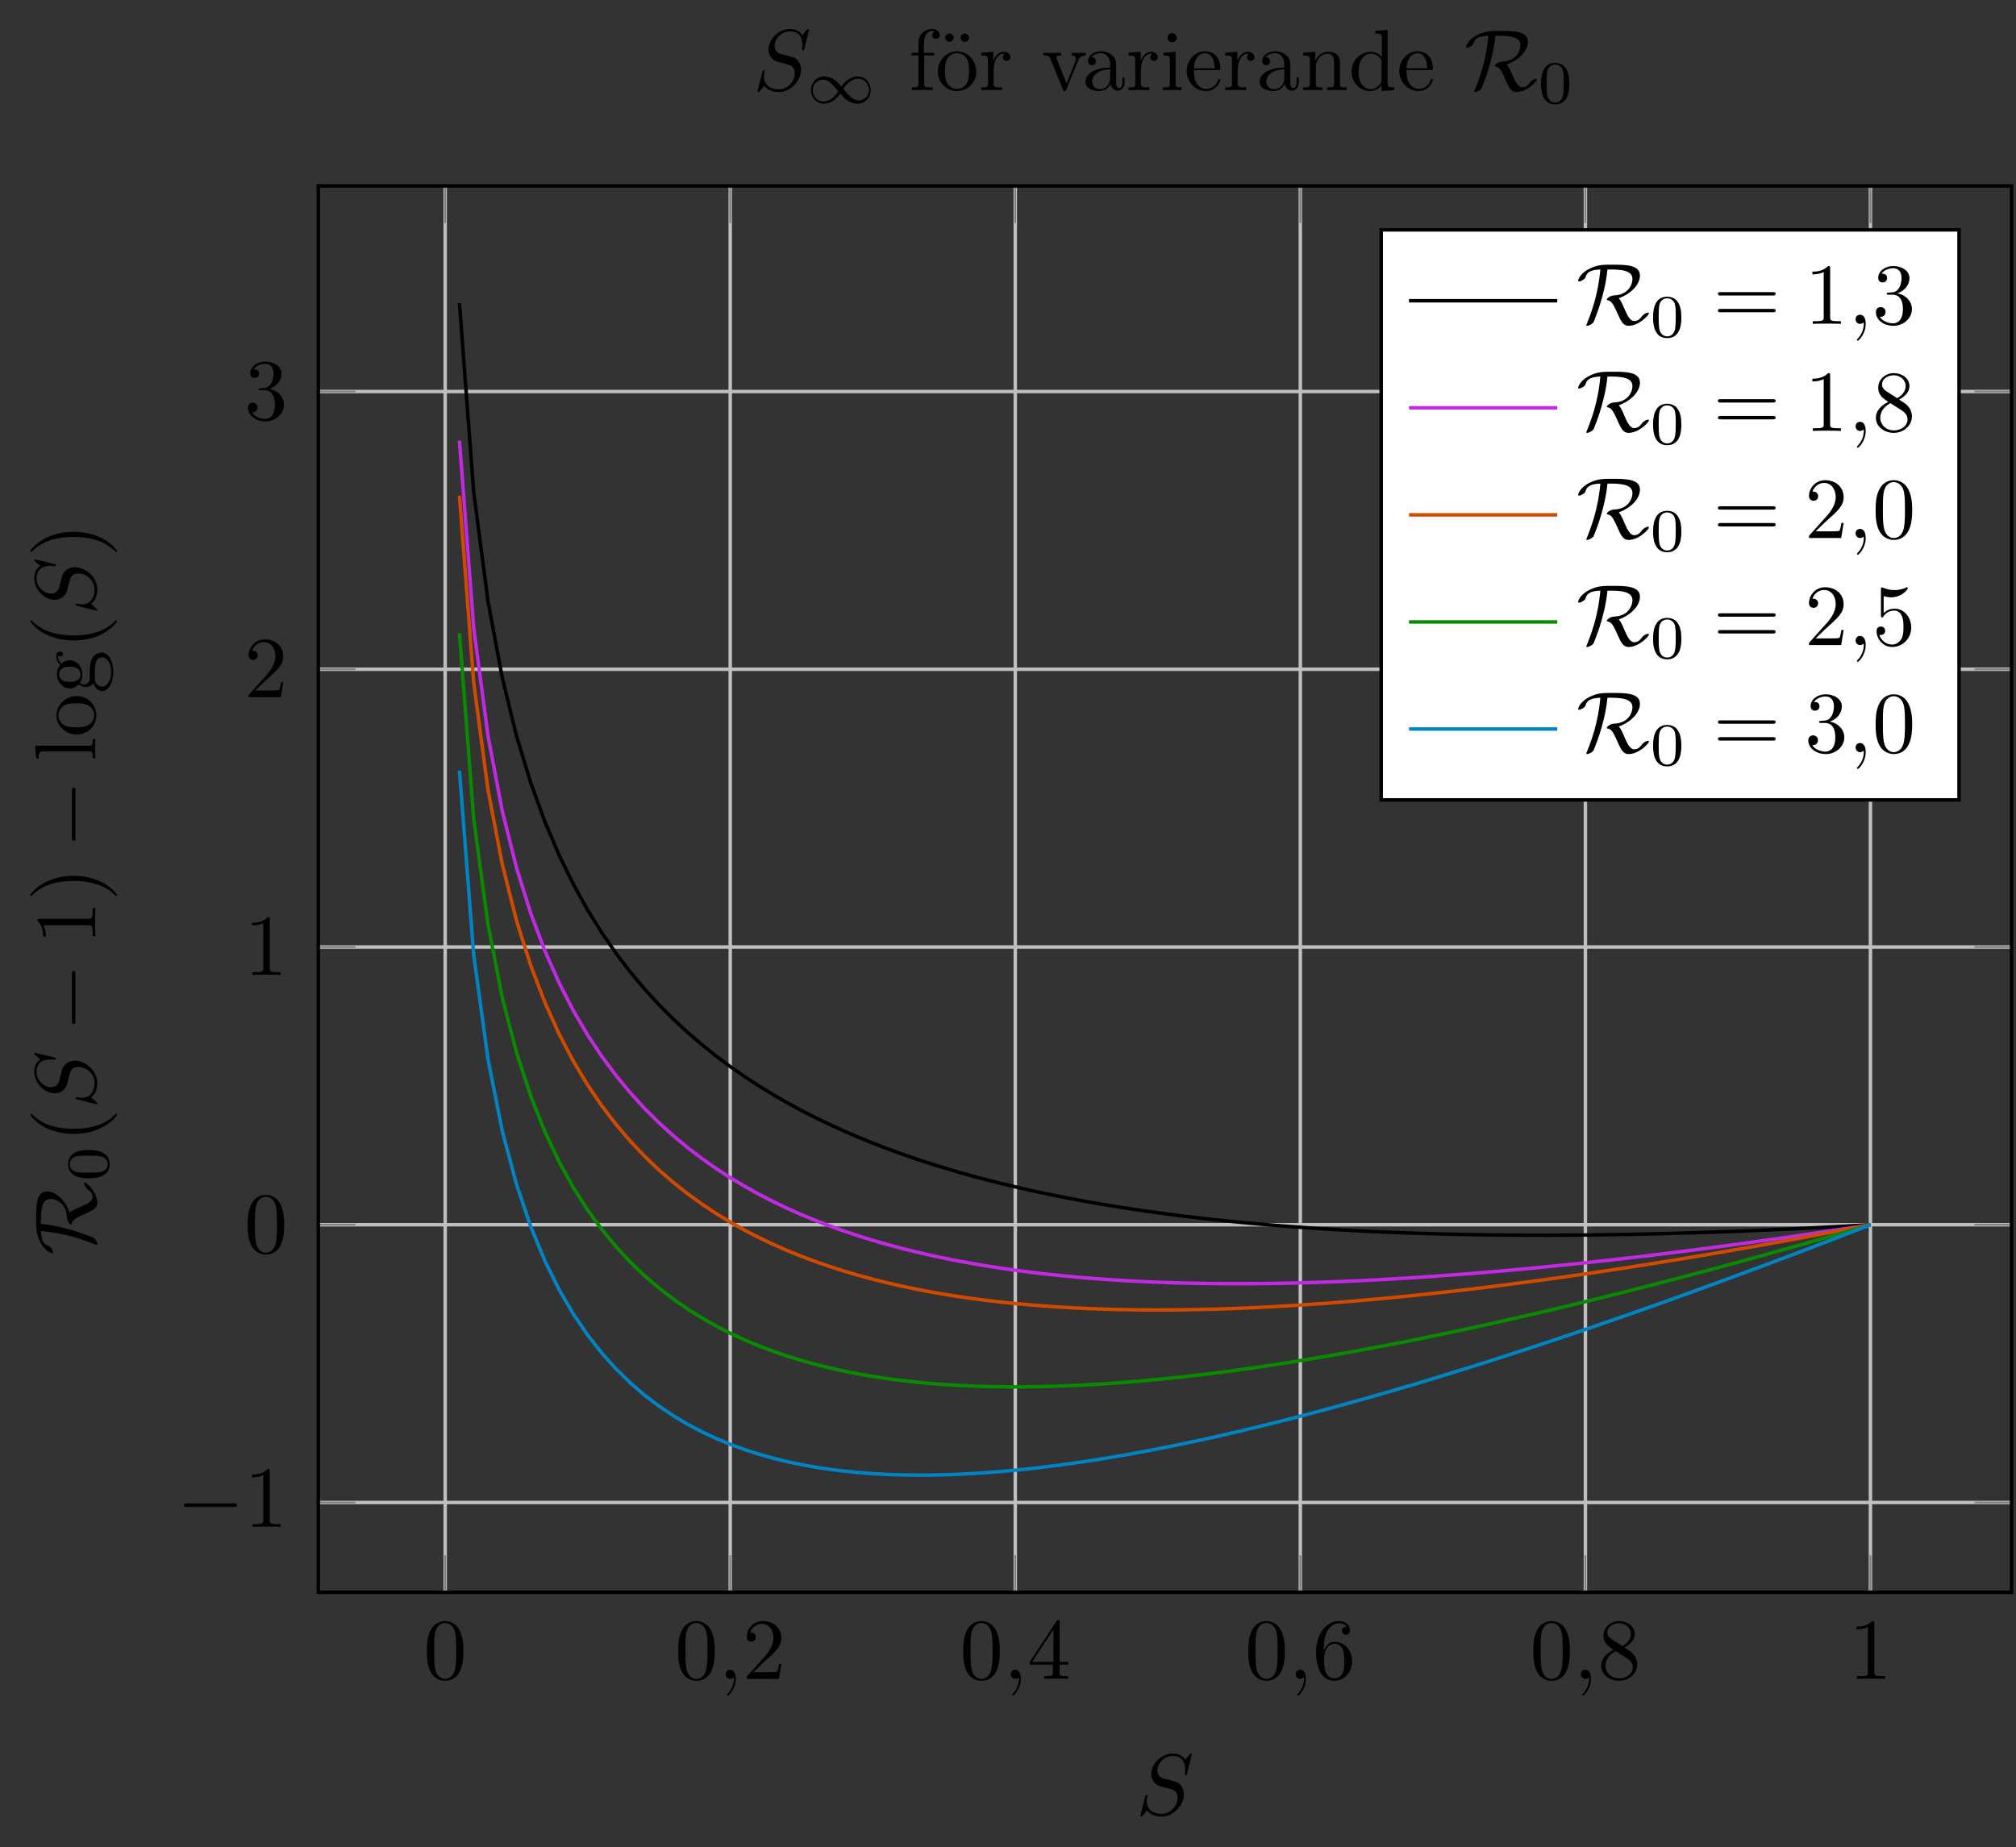 <?xml version="1.0" encoding="UTF-8"?>
<svg xmlns="http://www.w3.org/2000/svg" xmlns:xlink="http://www.w3.org/1999/xlink" width="230.843pt" height="211.58pt" viewBox="0 0 230.843 211.58" version="1.2">
<rect x="0" y="0" width="230.843" height="211.58" fill="#333333" stroke="none"/>
<defs>
<g>
<symbol overflow="visible" id="glyph0-0">
<path style="stroke:none;" d=""/>
</symbol>
<symbol overflow="visible" id="glyph0-1">
<path style="stroke:none;" d="M 4.578 -3.188 C 4.578 -3.969 4.516 -4.766 4.172 -5.5 C 3.719 -6.453 2.906 -6.625 2.484 -6.625 C 1.891 -6.625 1.156 -6.359 0.75 -5.438 C 0.438 -4.75 0.391 -3.969 0.391 -3.188 C 0.391 -2.438 0.422 -1.547 0.828 -0.781 C 1.266 0.016 1.984 0.219 2.469 0.219 C 3.016 0.219 3.766 0.016 4.203 -0.938 C 4.516 -1.625 4.578 -2.391 4.578 -3.188 Z M 2.469 0 C 2.094 0 1.5 -0.25 1.328 -1.203 C 1.219 -1.797 1.219 -2.719 1.219 -3.297 C 1.219 -3.938 1.219 -4.594 1.297 -5.125 C 1.484 -6.312 2.219 -6.406 2.469 -6.406 C 2.797 -6.406 3.453 -6.219 3.641 -5.234 C 3.75 -4.688 3.75 -3.922 3.75 -3.297 C 3.75 -2.547 3.75 -1.875 3.641 -1.25 C 3.484 -0.297 2.922 0 2.469 0 Z M 2.469 0 "/>
</symbol>
<symbol overflow="visible" id="glyph0-2">
<path style="stroke:none;" d="M 1.266 -0.766 L 2.312 -1.781 C 3.859 -3.156 4.469 -3.703 4.469 -4.688 C 4.469 -5.828 3.562 -6.625 2.359 -6.625 C 1.234 -6.625 0.5 -5.703 0.5 -4.812 C 0.5 -4.266 1 -4.266 1.031 -4.266 C 1.188 -4.266 1.547 -4.375 1.547 -4.797 C 1.547 -5.047 1.359 -5.312 1.016 -5.312 C 0.938 -5.312 0.922 -5.312 0.891 -5.297 C 1.109 -5.938 1.656 -6.312 2.219 -6.312 C 3.125 -6.312 3.562 -5.5 3.562 -4.688 C 3.562 -3.891 3.062 -3.109 2.516 -2.5 L 0.609 -0.375 C 0.5 -0.266 0.5 -0.234 0.5 0 L 4.188 0 L 4.469 -1.734 L 4.219 -1.734 C 4.156 -1.438 4.094 -1 4 -0.844 C 3.922 -0.766 3.266 -0.766 3.047 -0.766 Z M 1.266 -0.766 "/>
</symbol>
<symbol overflow="visible" id="glyph0-3">
<path style="stroke:none;" d="M 2.922 -1.641 L 2.922 -0.781 C 2.922 -0.422 2.906 -0.312 2.172 -0.312 L 1.953 -0.312 L 1.953 0 C 2.359 -0.031 2.875 -0.031 3.297 -0.031 C 3.719 -0.031 4.25 -0.031 4.656 0 L 4.656 -0.312 L 4.438 -0.312 C 3.703 -0.312 3.688 -0.422 3.688 -0.781 L 3.688 -1.641 L 4.688 -1.641 L 4.688 -1.953 L 3.688 -1.953 L 3.688 -6.469 C 3.688 -6.672 3.688 -6.734 3.531 -6.734 C 3.438 -6.734 3.406 -6.734 3.328 -6.609 L 0.281 -1.953 L 0.281 -1.641 Z M 2.984 -1.953 L 0.562 -1.953 L 2.984 -5.656 Z M 2.984 -1.953 "/>
</symbol>
<symbol overflow="visible" id="glyph0-4">
<path style="stroke:none;" d="M 1.312 -3.266 L 1.312 -3.5 C 1.312 -6.016 2.547 -6.375 3.047 -6.375 C 3.297 -6.375 3.703 -6.312 3.922 -5.969 C 3.781 -5.969 3.375 -5.969 3.375 -5.531 C 3.375 -5.219 3.625 -5.062 3.828 -5.062 C 4 -5.062 4.297 -5.156 4.297 -5.547 C 4.297 -6.141 3.859 -6.625 3.031 -6.625 C 1.766 -6.625 0.422 -5.344 0.422 -3.141 C 0.422 -0.484 1.562 0.219 2.5 0.219 C 3.594 0.219 4.547 -0.719 4.547 -2.031 C 4.547 -3.297 3.656 -4.25 2.547 -4.25 C 1.875 -4.25 1.516 -3.734 1.312 -3.266 Z M 2.5 -0.062 C 1.875 -0.062 1.562 -0.656 1.516 -0.812 C 1.328 -1.266 1.328 -2.062 1.328 -2.25 C 1.328 -3.016 1.656 -4.016 2.547 -4.016 C 2.703 -4.016 3.156 -4.016 3.469 -3.406 C 3.641 -3.031 3.641 -2.531 3.641 -2.031 C 3.641 -1.562 3.641 -1.062 3.484 -0.703 C 3.188 -0.109 2.719 -0.062 2.5 -0.062 Z M 2.5 -0.062 "/>
</symbol>
<symbol overflow="visible" id="glyph0-5">
<path style="stroke:none;" d="M 1.625 -4.547 C 1.156 -4.844 1.125 -5.172 1.125 -5.344 C 1.125 -5.953 1.766 -6.375 2.469 -6.375 C 3.203 -6.375 3.828 -5.859 3.828 -5.141 C 3.828 -4.578 3.453 -4.094 2.859 -3.75 Z M 3.078 -3.594 C 3.781 -3.969 4.266 -4.484 4.266 -5.141 C 4.266 -6.047 3.391 -6.625 2.484 -6.625 C 1.484 -6.625 0.688 -5.891 0.688 -4.953 C 0.688 -4.781 0.703 -4.328 1.125 -3.859 C 1.234 -3.75 1.594 -3.5 1.844 -3.328 C 1.266 -3.047 0.422 -2.484 0.422 -1.5 C 0.422 -0.453 1.438 0.219 2.469 0.219 C 3.594 0.219 4.547 -0.609 4.547 -1.672 C 4.547 -2.031 4.438 -2.469 4.047 -2.891 C 3.859 -3.094 3.703 -3.203 3.078 -3.594 Z M 2.078 -3.188 L 3.297 -2.406 C 3.578 -2.219 4.047 -1.922 4.047 -1.312 C 4.047 -0.578 3.297 -0.062 2.484 -0.062 C 1.625 -0.062 0.922 -0.672 0.922 -1.5 C 0.922 -2.078 1.234 -2.719 2.078 -3.188 Z M 2.078 -3.188 "/>
</symbol>
<symbol overflow="visible" id="glyph0-6">
<path style="stroke:none;" d="M 2.922 -6.359 C 2.922 -6.594 2.922 -6.625 2.688 -6.625 C 2.078 -5.984 1.203 -5.984 0.891 -5.984 L 0.891 -5.672 C 1.078 -5.672 1.672 -5.672 2.188 -5.938 L 2.188 -0.781 C 2.188 -0.422 2.156 -0.312 1.266 -0.312 L 0.938 -0.312 L 0.938 0 C 1.297 -0.031 2.156 -0.031 2.547 -0.031 C 2.953 -0.031 3.812 -0.031 4.156 0 L 4.156 -0.312 L 3.844 -0.312 C 2.953 -0.312 2.922 -0.422 2.922 -0.781 Z M 2.922 -6.359 "/>
</symbol>
<symbol overflow="visible" id="glyph0-7">
<path style="stroke:none;" d="M 2.875 -3.5 C 3.703 -3.766 4.266 -4.469 4.266 -5.25 C 4.266 -6.062 3.406 -6.625 2.438 -6.625 C 1.438 -6.625 0.688 -6.016 0.688 -5.266 C 0.688 -4.938 0.906 -4.75 1.188 -4.75 C 1.5 -4.75 1.703 -4.969 1.703 -5.25 C 1.703 -5.75 1.234 -5.75 1.078 -5.75 C 1.391 -6.234 2.047 -6.375 2.406 -6.375 C 2.812 -6.375 3.359 -6.156 3.359 -5.25 C 3.359 -5.141 3.344 -4.562 3.078 -4.125 C 2.781 -3.641 2.438 -3.625 2.203 -3.609 C 2.109 -3.594 1.875 -3.578 1.812 -3.578 C 1.734 -3.562 1.656 -3.562 1.656 -3.453 C 1.656 -3.344 1.734 -3.344 1.891 -3.344 L 2.328 -3.344 C 3.156 -3.344 3.516 -2.672 3.516 -1.703 C 3.516 -0.344 2.828 -0.062 2.391 -0.062 C 1.969 -0.062 1.219 -0.234 0.875 -0.812 C 1.219 -0.766 1.531 -0.984 1.531 -1.359 C 1.531 -1.719 1.266 -1.922 0.969 -1.922 C 0.734 -1.922 0.422 -1.781 0.422 -1.344 C 0.422 -0.438 1.344 0.219 2.422 0.219 C 3.641 0.219 4.547 -0.688 4.547 -1.703 C 4.547 -2.516 3.922 -3.297 2.875 -3.5 Z M 2.875 -3.5 "/>
</symbol>
<symbol overflow="visible" id="glyph0-8">
<path style="stroke:none;" d="M 6.828 -3.25 C 6.969 -3.25 7.172 -3.25 7.172 -3.453 C 7.172 -3.641 6.969 -3.641 6.844 -3.641 L 0.891 -3.641 C 0.75 -3.641 0.562 -3.641 0.562 -3.453 C 0.562 -3.25 0.75 -3.25 0.891 -3.25 Z M 6.844 -1.328 C 6.969 -1.328 7.172 -1.328 7.172 -1.516 C 7.172 -1.719 6.969 -1.719 6.828 -1.719 L 0.891 -1.719 C 0.75 -1.719 0.562 -1.719 0.562 -1.516 C 0.562 -1.328 0.75 -1.328 0.891 -1.328 Z M 6.844 -1.328 "/>
</symbol>
<symbol overflow="visible" id="glyph0-9">
<path style="stroke:none;" d="M 4.469 -2 C 4.469 -3.188 3.641 -4.172 2.578 -4.172 C 2.094 -4.172 1.672 -4.016 1.312 -3.672 L 1.312 -5.609 C 1.516 -5.547 1.844 -5.469 2.156 -5.469 C 3.375 -5.469 4.078 -6.375 4.078 -6.516 C 4.078 -6.562 4.047 -6.625 3.969 -6.625 C 3.969 -6.625 3.938 -6.625 3.891 -6.594 C 3.703 -6.5 3.203 -6.297 2.547 -6.297 C 2.141 -6.297 1.688 -6.375 1.219 -6.578 C 1.141 -6.609 1.125 -6.609 1.109 -6.609 C 1 -6.609 1 -6.531 1 -6.375 L 1 -3.422 C 1 -3.25 1 -3.172 1.141 -3.172 C 1.219 -3.172 1.234 -3.203 1.266 -3.266 C 1.375 -3.422 1.75 -3.953 2.547 -3.953 C 3.078 -3.953 3.312 -3.5 3.406 -3.312 C 3.562 -2.953 3.578 -2.562 3.578 -2.062 C 3.578 -1.719 3.578 -1.125 3.344 -0.703 C 3.094 -0.312 2.734 -0.062 2.281 -0.062 C 1.547 -0.062 0.984 -0.594 0.812 -1.172 C 0.844 -1.156 0.875 -1.156 0.984 -1.156 C 1.312 -1.156 1.484 -1.406 1.484 -1.641 C 1.484 -1.875 1.312 -2.125 0.984 -2.125 C 0.844 -2.125 0.5 -2.062 0.5 -1.594 C 0.5 -0.75 1.188 0.219 2.297 0.219 C 3.453 0.219 4.469 -0.734 4.469 -2 Z M 4.469 -2 "/>
</symbol>
<symbol overflow="visible" id="glyph1-0">
<path style="stroke:none;" d=""/>
</symbol>
<symbol overflow="visible" id="glyph1-1">
<path style="stroke:none;" d="M 2.016 -0.016 C 2.016 -0.672 1.766 -1.047 1.375 -1.047 C 1.047 -1.047 0.859 -0.812 0.859 -0.531 C 0.859 -0.266 1.047 0 1.375 0 C 1.5 0 1.625 -0.047 1.734 -0.125 C 1.766 -0.156 1.766 -0.156 1.781 -0.156 C 1.781 -0.156 1.797 -0.156 1.797 -0.016 C 1.797 0.719 1.453 1.328 1.125 1.656 C 1.016 1.766 1.016 1.781 1.016 1.812 C 1.016 1.875 1.062 1.922 1.109 1.922 C 1.219 1.922 2.016 1.156 2.016 -0.016 Z M 2.016 -0.016 "/>
</symbol>
<symbol overflow="visible" id="glyph1-2">
<path style="stroke:none;" d="M 6.406 -6.906 C 6.406 -6.938 6.391 -7 6.297 -7 C 6.25 -7 6.234 -7 6.125 -6.859 L 5.641 -6.297 C 5.391 -6.75 4.875 -7 4.219 -7 C 2.969 -7 1.766 -5.859 1.766 -4.656 C 1.766 -3.859 2.297 -3.406 2.797 -3.25 L 3.859 -2.969 C 4.234 -2.875 4.781 -2.734 4.781 -1.922 C 4.781 -1.031 3.969 -0.094 2.984 -0.094 C 2.359 -0.094 1.25 -0.312 1.25 -1.547 C 1.25 -1.781 1.297 -2.016 1.312 -2.078 C 1.328 -2.109 1.328 -2.125 1.328 -2.141 C 1.328 -2.25 1.266 -2.25 1.219 -2.25 C 1.156 -2.25 1.141 -2.25 1.109 -2.219 C 1.078 -2.172 0.516 0.094 0.516 0.125 C 0.516 0.172 0.562 0.219 0.625 0.219 C 0.672 0.219 0.688 0.203 0.812 0.062 L 1.297 -0.5 C 1.719 0.078 2.391 0.219 2.969 0.219 C 4.328 0.219 5.5 -1.109 5.5 -2.328 C 5.5 -3.016 5.156 -3.359 5.016 -3.5 C 4.781 -3.734 4.625 -3.766 3.75 -4 C 3.531 -4.047 3.172 -4.156 3.078 -4.172 C 2.812 -4.266 2.469 -4.547 2.469 -5.078 C 2.469 -5.891 3.266 -6.734 4.219 -6.734 C 5.031 -6.734 5.641 -6.297 5.641 -5.188 C 5.641 -4.875 5.609 -4.688 5.609 -4.625 C 5.609 -4.625 5.609 -4.531 5.719 -4.531 C 5.828 -4.531 5.828 -4.562 5.875 -4.734 Z M 6.406 -6.906 "/>
</symbol>
<symbol overflow="visible" id="glyph2-0">
<path style="stroke:none;" d=""/>
</symbol>
<symbol overflow="visible" id="glyph2-1">
<path style="stroke:none;" d="M 6.547 -2.281 C 6.719 -2.281 6.891 -2.281 6.891 -2.484 C 6.891 -2.688 6.719 -2.688 6.547 -2.688 L 1.172 -2.688 C 1 -2.688 0.828 -2.688 0.828 -2.484 C 0.828 -2.281 1 -2.281 1.172 -2.281 Z M 6.547 -2.281 "/>
</symbol>
<symbol overflow="visible" id="glyph2-2">
<path style="stroke:none;" d="M 4.031 -6.234 C 5.938 -6.234 6.422 -5.781 6.422 -5.125 C 6.422 -4.516 5.953 -3.312 4.312 -3.266 C 3.828 -3.234 3.484 -2.891 3.484 -2.781 C 3.484 -2.719 3.531 -2.719 3.531 -2.719 C 3.953 -2.656 4.156 -2.453 4.672 -1.281 C 5.125 -0.234 5.391 0.219 5.969 0.219 C 7.172 0.219 8.312 -1 8.312 -1.219 C 8.312 -1.297 8.234 -1.297 8.203 -1.297 C 8.094 -1.297 7.703 -1.156 7.5 -0.859 C 7.328 -0.641 7.109 -0.328 6.625 -0.328 C 6.125 -0.328 5.812 -1.031 5.469 -1.812 C 5.266 -2.312 5.094 -2.672 4.859 -2.938 C 6.297 -3.469 7.281 -4.516 7.281 -5.547 C 7.281 -6.781 5.609 -6.781 4.109 -6.781 C 3.109 -6.781 2.547 -6.781 1.719 -6.422 C 0.391 -5.844 0.203 -5.016 0.203 -4.938 C 0.203 -4.875 0.25 -4.859 0.312 -4.859 C 0.469 -4.859 0.703 -5 0.781 -5.047 C 0.984 -5.188 1.016 -5.25 1.078 -5.438 C 1.219 -5.828 1.484 -6.188 2.75 -6.234 C 2.688 -5.641 2.609 -4.703 2.266 -3.266 C 2 -2.141 1.625 -1.047 1.188 0.016 C 1.141 0.125 1.141 0.141 1.141 0.156 C 1.141 0.219 1.219 0.219 1.25 0.219 C 1.438 0.219 1.859 -0.016 1.969 -0.203 C 1.984 -0.266 3.25 -3.062 3.562 -6.234 Z M 4.031 -6.234 "/>
</symbol>
<symbol overflow="visible" id="glyph3-0">
<path style="stroke:none;" d=""/>
</symbol>
<symbol overflow="visible" id="glyph3-1">
<path style="stroke:none;" d="M -6.234 -4.031 C -6.234 -5.938 -5.781 -6.422 -5.125 -6.422 C -4.516 -6.422 -3.312 -5.953 -3.266 -4.312 C -3.234 -3.828 -2.891 -3.484 -2.781 -3.484 C -2.719 -3.484 -2.719 -3.531 -2.719 -3.531 C -2.656 -3.953 -2.453 -4.156 -1.281 -4.672 C -0.234 -5.125 0.219 -5.391 0.219 -5.969 C 0.219 -7.172 -1 -8.312 -1.219 -8.312 C -1.297 -8.312 -1.297 -8.234 -1.297 -8.203 C -1.297 -8.094 -1.156 -7.703 -0.859 -7.5 C -0.641 -7.328 -0.328 -7.109 -0.328 -6.625 C -0.328 -6.125 -1.031 -5.812 -1.812 -5.469 C -2.312 -5.266 -2.672 -5.094 -2.938 -4.859 C -3.469 -6.297 -4.516 -7.281 -5.547 -7.281 C -6.781 -7.281 -6.781 -5.609 -6.781 -4.109 C -6.781 -3.109 -6.781 -2.547 -6.422 -1.719 C -5.844 -0.391 -5.016 -0.203 -4.938 -0.203 C -4.875 -0.203 -4.859 -0.25 -4.859 -0.312 C -4.859 -0.469 -5 -0.703 -5.047 -0.781 C -5.188 -0.984 -5.25 -1.016 -5.438 -1.078 C -5.828 -1.219 -6.188 -1.484 -6.234 -2.75 C -5.641 -2.688 -4.703 -2.609 -3.266 -2.266 C -2.141 -2 -1.047 -1.625 0.016 -1.188 C 0.125 -1.141 0.141 -1.141 0.156 -1.141 C 0.219 -1.141 0.219 -1.219 0.219 -1.25 C 0.219 -1.438 -0.016 -1.859 -0.203 -1.969 C -0.266 -1.984 -3.062 -3.25 -6.234 -3.562 Z M -6.234 -4.031 "/>
</symbol>
<symbol overflow="visible" id="glyph3-2">
<path style="stroke:none;" d="M -2.281 -6.547 C -2.281 -6.719 -2.281 -6.891 -2.484 -6.891 C -2.688 -6.891 -2.688 -6.719 -2.688 -6.547 L -2.688 -1.172 C -2.688 -1 -2.688 -0.828 -2.484 -0.828 C -2.281 -0.828 -2.281 -1 -2.281 -1.172 Z M -2.281 -6.547 "/>
</symbol>
<symbol overflow="visible" id="glyph4-0">
<path style="stroke:none;" d=""/>
</symbol>
<symbol overflow="visible" id="glyph4-1">
<path style="stroke:none;" d="M -2.219 -3.594 C -2.984 -3.594 -3.531 -3.5 -4.016 -3.172 C -4.344 -2.969 -4.609 -2.531 -4.609 -1.969 C -4.609 -0.359 -2.719 -0.359 -2.219 -0.359 C -1.719 -0.359 0.141 -0.359 0.141 -1.969 C 0.141 -3.594 -1.719 -3.594 -2.219 -3.594 Z M -0.062 -1.969 C -0.062 -1.656 -0.25 -1.234 -0.812 -1.094 C -1.219 -1 -1.797 -1 -2.312 -1 C -2.812 -1 -3.344 -1 -3.734 -1.094 C -4.281 -1.25 -4.422 -1.688 -4.422 -1.969 C -4.422 -2.344 -4.188 -2.719 -3.797 -2.844 C -3.406 -2.953 -2.906 -2.953 -2.312 -2.953 C -1.797 -2.953 -1.281 -2.953 -0.844 -2.859 C -0.203 -2.719 -0.062 -2.25 -0.062 -1.969 Z M -0.062 -1.969 "/>
</symbol>
<symbol overflow="visible" id="glyph5-0">
<path style="stroke:none;" d=""/>
</symbol>
<symbol overflow="visible" id="glyph5-1">
<path style="stroke:none;" d="M 2.391 -3.297 C 2.359 -3.297 2.328 -3.297 2.172 -3.125 C 0.922 -1.875 -0.969 -1.562 -2.484 -1.562 C -4.219 -1.562 -5.938 -1.938 -7.188 -3.156 C -7.297 -3.297 -7.328 -3.297 -7.359 -3.297 C -7.422 -3.297 -7.453 -3.25 -7.453 -3.188 C -7.453 -3.094 -6.781 -2.203 -5.516 -1.609 C -4.422 -1.109 -3.312 -0.984 -2.484 -0.984 C -1.703 -0.984 -0.5 -1.094 0.609 -1.641 C 1.844 -2.234 2.484 -3.094 2.484 -3.188 C 2.484 -3.25 2.453 -3.297 2.391 -3.297 Z M 2.391 -3.297 "/>
</symbol>
<symbol overflow="visible" id="glyph5-2">
<path style="stroke:none;" d="M -6.359 -2.922 C -6.594 -2.922 -6.625 -2.922 -6.625 -2.688 C -5.984 -2.078 -5.984 -1.203 -5.984 -0.891 L -5.672 -0.891 C -5.672 -1.078 -5.672 -1.672 -5.938 -2.188 L -0.781 -2.188 C -0.422 -2.188 -0.312 -2.156 -0.312 -1.266 L -0.312 -0.938 L 0 -0.938 C -0.031 -1.297 -0.031 -2.156 -0.031 -2.547 C -0.031 -2.953 -0.031 -3.812 0 -4.156 L -0.312 -4.156 L -0.312 -3.844 C -0.312 -2.953 -0.422 -2.922 -0.781 -2.922 Z M -6.359 -2.922 "/>
</symbol>
<symbol overflow="visible" id="glyph5-3">
<path style="stroke:none;" d="M -2.484 -2.875 C -3.266 -2.875 -4.469 -2.766 -5.578 -2.219 C -6.812 -1.625 -7.453 -0.766 -7.453 -0.672 C -7.453 -0.609 -7.406 -0.562 -7.359 -0.562 C -7.328 -0.562 -7.297 -0.562 -7.125 -0.75 C -6.141 -1.734 -4.562 -2.297 -2.484 -2.297 C -0.781 -2.297 0.969 -1.922 2.219 -0.703 C 2.328 -0.562 2.359 -0.562 2.391 -0.562 C 2.438 -0.562 2.484 -0.609 2.484 -0.672 C 2.484 -0.766 1.812 -1.656 0.547 -2.25 C -0.547 -2.75 -1.656 -2.875 -2.484 -2.875 Z M -2.484 -2.875 "/>
</symbol>
<symbol overflow="visible" id="glyph5-4">
<path style="stroke:none;" d="M -6.891 -1.766 L -6.781 -0.328 L -6.484 -0.328 C -6.484 -1.031 -6.406 -1.109 -5.922 -1.109 L -0.75 -1.109 C -0.312 -1.109 -0.312 -1 -0.312 -0.328 L 0 -0.328 C -0.016 -0.656 -0.031 -1.188 -0.031 -1.438 C -0.031 -1.672 -0.016 -2.172 0 -2.531 L -0.312 -2.531 C -0.312 -1.875 -0.312 -1.766 -0.75 -1.766 Z M -6.891 -1.766 "/>
</symbol>
<symbol overflow="visible" id="glyph5-5">
<path style="stroke:none;" d="M -2.125 -4.688 C -3.406 -4.688 -4.453 -3.688 -4.453 -2.484 C -4.453 -1.25 -3.375 -0.281 -2.125 -0.281 C -0.844 -0.281 0.109 -1.312 0.109 -2.469 C 0.109 -3.672 -0.859 -4.688 -2.125 -4.688 Z M -0.141 -2.484 C -0.141 -2.062 -0.344 -1.625 -0.812 -1.344 C -1.25 -1.109 -1.844 -1.109 -2.203 -1.109 C -2.594 -1.109 -3.125 -1.109 -3.562 -1.344 C -4.031 -1.609 -4.234 -2.078 -4.234 -2.469 C -4.234 -2.906 -4.016 -3.344 -3.594 -3.594 C -3.156 -3.859 -2.578 -3.859 -2.203 -3.859 C -1.844 -3.859 -1.312 -3.859 -0.875 -3.641 C -0.422 -3.422 -0.141 -2.984 -0.141 -2.484 Z M -0.141 -2.484 "/>
</symbol>
<symbol overflow="visible" id="glyph5-6">
<path style="stroke:none;" d="M -1.703 -2.203 C -1.703 -1.344 -2.703 -1.344 -2.938 -1.344 C -3.203 -1.344 -3.516 -1.344 -3.766 -1.5 C -3.891 -1.578 -4.156 -1.812 -4.156 -2.203 C -4.156 -3.078 -3.172 -3.078 -2.938 -3.078 C -2.672 -3.078 -2.359 -3.062 -2.109 -2.906 C -1.984 -2.828 -1.703 -2.609 -1.703 -2.203 Z M -1.328 -1.047 C -1.359 -1.047 -1.594 -1.047 -1.781 -1.219 C -1.516 -1.609 -1.484 -2.016 -1.484 -2.203 C -1.484 -3.125 -2.172 -3.812 -2.938 -3.812 C -3.297 -3.812 -3.672 -3.656 -3.891 -3.406 C -4.234 -3.766 -4.281 -4.125 -4.281 -4.297 C -4.281 -4.328 -4.281 -4.375 -4.266 -4.406 C -4.234 -4.297 -4.125 -4.25 -4 -4.25 C -3.828 -4.25 -3.719 -4.375 -3.719 -4.531 C -3.719 -4.625 -3.781 -4.812 -4.016 -4.812 C -4.188 -4.812 -4.5 -4.703 -4.5 -4.312 C -4.5 -4.109 -4.438 -3.672 -4.031 -3.266 C -4.359 -2.844 -4.391 -2.422 -4.391 -2.203 C -4.391 -1.281 -3.703 -0.594 -2.938 -0.594 C -2.5 -0.594 -2.125 -0.812 -1.922 -1.062 C -1.766 -0.938 -1.438 -0.75 -1.094 -0.75 C -0.781 -0.75 -0.406 -0.891 -0.203 -1.188 C -0.047 -0.594 0.391 -0.281 0.781 -0.281 C 1.5 -0.281 2.047 -1.266 2.047 -2.469 C 2.047 -3.641 1.547 -4.688 0.766 -4.688 C 0.422 -4.688 -0.094 -4.547 -0.375 -4.031 C -0.641 -3.516 -0.641 -2.938 -0.641 -2.328 C -0.641 -2.078 -0.641 -1.656 -0.656 -1.578 C -0.703 -1.266 -1 -1.047 -1.328 -1.047 Z M 1.812 -2.484 C 1.812 -1.484 1.312 -0.797 0.781 -0.797 C 0.328 -0.797 -0.047 -1.172 -0.062 -1.609 L -0.062 -2.203 C -0.062 -3.047 -0.062 -4.156 0.781 -4.156 C 1.328 -4.156 1.812 -3.453 1.812 -2.484 Z M 1.812 -2.484 "/>
</symbol>
<symbol overflow="visible" id="glyph6-0">
<path style="stroke:none;" d=""/>
</symbol>
<symbol overflow="visible" id="glyph6-1">
<path style="stroke:none;" d="M -6.906 -6.406 C -6.938 -6.406 -7 -6.391 -7 -6.297 C -7 -6.25 -7 -6.234 -6.859 -6.125 L -6.297 -5.641 C -6.75 -5.391 -7 -4.875 -7 -4.219 C -7 -2.969 -5.859 -1.766 -4.656 -1.766 C -3.859 -1.766 -3.406 -2.297 -3.25 -2.797 L -2.969 -3.859 C -2.875 -4.234 -2.734 -4.781 -1.922 -4.781 C -1.031 -4.781 -0.094 -3.969 -0.094 -2.984 C -0.094 -2.359 -0.312 -1.25 -1.547 -1.25 C -1.781 -1.25 -2.016 -1.297 -2.078 -1.312 C -2.109 -1.328 -2.125 -1.328 -2.141 -1.328 C -2.25 -1.328 -2.25 -1.266 -2.25 -1.219 C -2.25 -1.156 -2.25 -1.141 -2.219 -1.109 C -2.172 -1.078 0.094 -0.516 0.125 -0.516 C 0.172 -0.516 0.219 -0.562 0.219 -0.625 C 0.219 -0.672 0.203 -0.688 0.062 -0.812 L -0.5 -1.297 C 0.078 -1.719 0.219 -2.391 0.219 -2.969 C 0.219 -4.328 -1.109 -5.5 -2.328 -5.5 C -3.016 -5.5 -3.359 -5.156 -3.5 -5.016 C -3.734 -4.781 -3.766 -4.625 -4 -3.75 C -4.047 -3.531 -4.156 -3.172 -4.172 -3.078 C -4.266 -2.812 -4.547 -2.469 -5.078 -2.469 C -5.891 -2.469 -6.734 -3.266 -6.734 -4.219 C -6.734 -5.031 -6.297 -5.641 -5.188 -5.641 C -4.875 -5.641 -4.688 -5.609 -4.625 -5.609 C -4.625 -5.609 -4.531 -5.609 -4.531 -5.719 C -4.531 -5.828 -4.562 -5.828 -4.734 -5.875 Z M -6.906 -6.406 "/>
</symbol>
<symbol overflow="visible" id="glyph7-0">
<path style="stroke:none;" d=""/>
</symbol>
<symbol overflow="visible" id="glyph7-1">
<path style="stroke:none;" d="M 4.016 -1.906 C 3.656 -2.344 3.547 -2.453 3.281 -2.641 C 2.844 -2.953 2.406 -3.062 2.016 -3.062 C 1.156 -3.062 0.531 -2.328 0.531 -1.5 C 0.531 -0.688 1.141 0.062 2 0.062 C 2.969 0.062 3.641 -0.719 3.891 -1.094 C 4.266 -0.656 4.375 -0.547 4.641 -0.359 C 5.062 -0.047 5.5 0.062 5.891 0.062 C 6.75 0.062 7.375 -0.672 7.375 -1.5 C 7.375 -2.312 6.781 -3.062 5.906 -3.062 C 4.938 -3.062 4.266 -2.281 4.016 -1.906 Z M 4.234 -1.641 C 4.516 -2.094 5.125 -2.797 5.969 -2.797 C 6.688 -2.797 7.188 -2.172 7.188 -1.5 C 7.188 -0.828 6.641 -0.312 6 -0.312 C 5.359 -0.312 4.906 -0.844 4.234 -1.641 Z M 3.672 -1.344 C 3.391 -0.891 2.781 -0.188 1.938 -0.188 C 1.219 -0.188 0.734 -0.828 0.734 -1.5 C 0.734 -2.156 1.266 -2.688 1.906 -2.688 C 2.562 -2.688 3 -2.156 3.672 -1.344 Z M 3.672 -1.344 "/>
</symbol>
<symbol overflow="visible" id="glyph8-0">
<path style="stroke:none;" d=""/>
</symbol>
<symbol overflow="visible" id="glyph8-1">
<path style="stroke:none;" d="M 3.547 -6.312 C 3.547 -6.672 3.188 -7 2.656 -7 C 1.953 -7 1.109 -6.484 1.109 -5.422 L 1.109 -4.281 L 0.328 -4.281 L 0.328 -3.969 L 1.109 -3.969 L 1.109 -0.75 C 1.109 -0.312 1 -0.312 0.344 -0.312 L 0.344 0 L 1.469 -0.031 C 1.875 -0.031 2.328 -0.031 2.734 0 L 2.734 -0.312 L 2.531 -0.312 C 1.781 -0.312 1.766 -0.422 1.766 -0.781 L 1.766 -3.969 L 2.906 -3.969 L 2.906 -4.281 L 1.734 -4.281 L 1.734 -5.438 C 1.734 -6.312 2.219 -6.781 2.656 -6.781 C 2.688 -6.781 2.828 -6.781 2.984 -6.719 C 2.859 -6.672 2.688 -6.547 2.688 -6.297 C 2.688 -6.078 2.844 -5.875 3.109 -5.875 C 3.406 -5.875 3.547 -6.078 3.547 -6.312 Z M 3.547 -6.312 "/>
</symbol>
<symbol overflow="visible" id="glyph8-2">
<path style="stroke:none;" d="M 4.688 -2.125 C 4.688 -3.406 3.688 -4.453 2.484 -4.453 C 1.25 -4.453 0.281 -3.375 0.281 -2.125 C 0.281 -0.844 1.312 0.109 2.469 0.109 C 3.672 0.109 4.688 -0.859 4.688 -2.125 Z M 3.859 -2.203 C 3.859 -1.844 3.859 -1.312 3.641 -0.875 C 3.422 -0.422 2.984 -0.141 2.484 -0.141 C 2.062 -0.141 1.625 -0.344 1.344 -0.812 C 1.109 -1.25 1.109 -1.844 1.109 -2.203 C 1.109 -2.594 1.109 -3.125 1.344 -3.562 C 1.609 -4.031 2.078 -4.234 2.469 -4.234 C 2.906 -4.234 3.344 -4.016 3.594 -3.594 C 3.859 -3.156 3.859 -2.578 3.859 -2.203 Z M 2.094 -6.016 C 2.094 -6.25 1.875 -6.484 1.609 -6.484 C 1.297 -6.484 1.125 -6.234 1.125 -6.016 C 1.125 -5.766 1.328 -5.531 1.594 -5.531 C 1.906 -5.531 2.094 -5.781 2.094 -6.016 Z M 3.859 -6.016 C 3.859 -6.25 3.641 -6.484 3.375 -6.484 C 3.078 -6.484 2.891 -6.234 2.891 -6.016 C 2.891 -5.766 3.094 -5.531 3.375 -5.531 C 3.672 -5.531 3.859 -5.781 3.859 -6.016 Z M 3.859 -6.016 "/>
</symbol>
<symbol overflow="visible" id="glyph8-3">
<path style="stroke:none;" d="M 3.625 -3.781 C 3.625 -4.109 3.312 -4.391 2.875 -4.391 C 2.156 -4.391 1.797 -3.734 1.656 -3.297 L 1.656 -4.391 L 0.281 -4.281 L 0.281 -3.969 C 0.969 -3.969 1.047 -3.906 1.047 -3.422 L 1.047 -0.75 C 1.047 -0.312 0.938 -0.312 0.281 -0.312 L 0.281 0 L 1.406 -0.031 C 1.812 -0.031 2.281 -0.031 2.672 0 L 2.672 -0.312 L 2.469 -0.312 C 1.734 -0.312 1.703 -0.422 1.703 -0.781 L 1.703 -2.312 C 1.703 -3.297 2.125 -4.172 2.875 -4.172 C 2.953 -4.172 2.969 -4.172 2.984 -4.156 C 2.969 -4.156 2.766 -4.031 2.766 -3.781 C 2.766 -3.5 2.969 -3.344 3.188 -3.344 C 3.375 -3.344 3.625 -3.469 3.625 -3.781 Z M 3.625 -3.781 "/>
</symbol>
<symbol overflow="visible" id="glyph8-4">
<path style="stroke:none;" d="M 5.047 -3.969 L 5.047 -4.281 C 4.812 -4.266 4.531 -4.25 4.297 -4.25 L 3.438 -4.281 L 3.438 -3.969 C 3.812 -3.969 3.922 -3.734 3.922 -3.547 C 3.922 -3.453 3.891 -3.422 3.859 -3.312 L 2.844 -0.781 L 1.734 -3.547 C 1.672 -3.672 1.672 -3.719 1.672 -3.719 C 1.672 -3.969 2.062 -3.969 2.234 -3.969 L 2.234 -4.281 L 1.156 -4.25 C 0.891 -4.25 0.484 -4.266 0.188 -4.281 L 0.188 -3.969 C 0.812 -3.969 0.859 -3.922 0.984 -3.609 L 2.422 -0.078 C 2.469 0.062 2.5 0.109 2.625 0.109 C 2.75 0.109 2.797 0.016 2.828 -0.078 L 4.141 -3.312 C 4.219 -3.531 4.391 -3.969 5.047 -3.969 Z M 5.047 -3.969 "/>
</symbol>
<symbol overflow="visible" id="glyph8-5">
<path style="stroke:none;" d="M 4.797 -0.891 L 4.797 -1.438 L 4.547 -1.438 L 4.547 -0.891 C 4.547 -0.312 4.297 -0.25 4.188 -0.25 C 3.859 -0.25 3.828 -0.703 3.828 -0.75 L 3.828 -2.734 C 3.828 -3.156 3.828 -3.531 3.469 -3.906 C 3.078 -4.297 2.578 -4.453 2.109 -4.453 C 1.297 -4.453 0.609 -3.984 0.609 -3.328 C 0.609 -3.031 0.812 -2.859 1.062 -2.859 C 1.344 -2.859 1.516 -3.062 1.516 -3.312 C 1.516 -3.438 1.469 -3.766 1.016 -3.781 C 1.281 -4.125 1.766 -4.234 2.094 -4.234 C 2.578 -4.234 3.141 -3.844 3.141 -2.969 L 3.141 -2.594 C 2.641 -2.562 1.938 -2.531 1.312 -2.234 C 0.562 -1.891 0.312 -1.375 0.312 -0.938 C 0.312 -0.141 1.281 0.109 1.906 0.109 C 2.562 0.109 3.016 -0.281 3.203 -0.75 C 3.25 -0.359 3.516 0.062 3.984 0.062 C 4.188 0.062 4.797 -0.078 4.797 -0.891 Z M 3.141 -1.391 C 3.141 -0.453 2.422 -0.109 1.984 -0.109 C 1.484 -0.109 1.078 -0.453 1.078 -0.953 C 1.078 -1.5 1.5 -2.328 3.141 -2.391 Z M 3.141 -1.391 "/>
</symbol>
<symbol overflow="visible" id="glyph8-6">
<path style="stroke:none;" d="M 2.453 0 L 2.453 -0.312 C 1.797 -0.312 1.766 -0.359 1.766 -0.75 L 1.766 -4.391 L 0.375 -4.281 L 0.375 -3.969 C 1.016 -3.969 1.109 -3.922 1.109 -3.422 L 1.109 -0.75 C 1.109 -0.312 1 -0.312 0.328 -0.312 L 0.328 0 L 1.422 -0.031 C 1.766 -0.031 2.109 -0.016 2.453 0 Z M 1.906 -6 C 1.906 -6.266 1.672 -6.531 1.375 -6.531 C 1.047 -6.531 0.844 -6.25 0.844 -6 C 0.844 -5.734 1.078 -5.469 1.375 -5.469 C 1.703 -5.469 1.906 -5.75 1.906 -6 Z M 1.906 -6 "/>
</symbol>
<symbol overflow="visible" id="glyph8-7">
<path style="stroke:none;" d="M 4.125 -1.188 C 4.125 -1.281 4.047 -1.297 4 -1.297 C 3.906 -1.297 3.891 -1.25 3.859 -1.156 C 3.516 -0.141 2.625 -0.141 2.531 -0.141 C 2.031 -0.141 1.625 -0.438 1.406 -0.812 C 1.109 -1.281 1.109 -1.938 1.109 -2.297 L 3.875 -2.297 C 4.094 -2.297 4.125 -2.297 4.125 -2.5 C 4.125 -3.484 3.594 -4.453 2.344 -4.453 C 1.188 -4.453 0.281 -3.422 0.281 -2.188 C 0.281 -0.859 1.328 0.109 2.469 0.109 C 3.672 0.109 4.125 -1 4.125 -1.188 Z M 3.469 -2.5 L 1.109 -2.5 C 1.172 -3.984 2 -4.234 2.344 -4.234 C 3.375 -4.234 3.469 -2.891 3.469 -2.5 Z M 3.469 -2.5 "/>
</symbol>
<symbol overflow="visible" id="glyph8-8">
<path style="stroke:none;" d="M 5.312 0 L 5.312 -0.312 C 4.797 -0.312 4.547 -0.312 4.547 -0.609 L 4.547 -2.5 C 4.547 -3.359 4.547 -3.672 4.234 -4.031 C 4.094 -4.188 3.766 -4.391 3.188 -4.391 C 2.469 -4.391 2 -3.969 1.719 -3.344 L 1.719 -4.391 L 0.312 -4.281 L 0.312 -3.969 C 1.016 -3.969 1.094 -3.906 1.094 -3.422 L 1.094 -0.75 C 1.094 -0.312 0.984 -0.312 0.312 -0.312 L 0.312 0 L 1.438 -0.031 L 2.547 0 L 2.547 -0.312 C 1.891 -0.312 1.781 -0.312 1.781 -0.75 L 1.781 -2.578 C 1.781 -3.625 2.484 -4.172 3.125 -4.172 C 3.75 -4.172 3.859 -3.641 3.859 -3.078 L 3.859 -0.75 C 3.859 -0.312 3.75 -0.312 3.078 -0.312 L 3.078 0 L 4.203 -0.031 Z M 5.312 0 "/>
</symbol>
<symbol overflow="visible" id="glyph8-9">
<path style="stroke:none;" d="M 5.234 0 L 5.234 -0.312 C 4.547 -0.312 4.469 -0.375 4.469 -0.859 L 4.469 -6.891 L 3.031 -6.781 L 3.031 -6.484 C 3.734 -6.484 3.812 -6.406 3.812 -5.922 L 3.812 -3.781 C 3.516 -4.141 3.094 -4.391 2.547 -4.391 C 1.375 -4.391 0.344 -3.422 0.344 -2.141 C 0.344 -0.875 1.312 0.109 2.438 0.109 C 3.078 0.109 3.531 -0.234 3.781 -0.547 L 3.781 0.109 Z M 3.781 -1.172 C 3.781 -1 3.781 -0.969 3.672 -0.812 C 3.375 -0.328 2.922 -0.109 2.5 -0.109 C 2.047 -0.109 1.688 -0.375 1.453 -0.75 C 1.188 -1.156 1.156 -1.719 1.156 -2.125 C 1.156 -2.5 1.188 -3.094 1.469 -3.531 C 1.672 -3.844 2.062 -4.172 2.594 -4.172 C 2.938 -4.172 3.359 -4.031 3.672 -3.578 C 3.781 -3.406 3.781 -3.391 3.781 -3.203 Z M 3.781 -1.172 "/>
</symbol>
<symbol overflow="visible" id="glyph9-0">
<path style="stroke:none;" d=""/>
</symbol>
<symbol overflow="visible" id="glyph9-1">
<path style="stroke:none;" d="M 3.594 -2.219 C 3.594 -2.984 3.5 -3.531 3.172 -4.016 C 2.969 -4.344 2.531 -4.609 1.969 -4.609 C 0.359 -4.609 0.359 -2.719 0.359 -2.219 C 0.359 -1.719 0.359 0.141 1.969 0.141 C 3.594 0.141 3.594 -1.719 3.594 -2.219 Z M 1.969 -0.062 C 1.656 -0.062 1.234 -0.25 1.094 -0.812 C 1 -1.219 1 -1.797 1 -2.312 C 1 -2.812 1 -3.344 1.094 -3.734 C 1.25 -4.281 1.688 -4.422 1.969 -4.422 C 2.344 -4.422 2.719 -4.188 2.844 -3.797 C 2.953 -3.406 2.953 -2.906 2.953 -2.312 C 2.953 -1.797 2.953 -1.281 2.859 -0.844 C 2.719 -0.203 2.25 -0.062 1.969 -0.062 Z M 1.969 -0.062 "/>
</symbol>
</g>
<clipPath id="clip1">
  <path d="M 36 44 L 230.535 44 L 230.535 173 L 36 173 Z M 36 44 "/>
</clipPath>
<clipPath id="clip2">
  <path d="M 36 44 L 230.535 44 L 230.535 173 L 36 173 Z M 36 44 "/>
</clipPath>
<clipPath id="clip3">
  <path d="M 36 21 L 230.535 21 L 230.535 183 L 36 183 Z M 36 21 "/>
</clipPath>
</defs>
<g id="surface1">
<path style="fill:none;stroke-width:0.399;stroke-linecap:butt;stroke-linejoin:miter;stroke:rgb(75%,75%,75%);stroke-opacity:1;stroke-miterlimit:10;" d="M -1.636 -13.449 L -1.636 147.949 M 31.07 -13.449 L 31.07 147.949 M 63.775 -13.449 L 63.775 147.949 M 96.48 -13.449 L 96.48 147.949 M 129.186 -13.449 L 129.186 147.949 M 161.891 -13.449 L 161.891 147.949 " transform="matrix(0.998,0,0,-0.998,52.609,168.949)"/>
<g clip-path="url(#clip1)" clip-rule="nonzero">
<path style="fill:none;stroke-width:0.399;stroke-linecap:butt;stroke-linejoin:miter;stroke:rgb(75%,75%,75%);stroke-opacity:1;stroke-miterlimit:10;" d="M -16.192 -3.144 L 178.083 -3.144 M -16.192 28.732 L 178.083 28.732 M -16.192 60.608 L 178.083 60.608 M -16.192 92.483 L 178.083 92.483 M -16.192 124.355 L 178.083 124.355 " transform="matrix(0.998,0,0,-0.998,52.609,168.949)"/>
</g>
<path style="fill:none;stroke-width:0.199;stroke-linecap:butt;stroke-linejoin:miter;stroke:rgb(50%,50%,50%);stroke-opacity:1;stroke-miterlimit:10;" d="M -1.636 -13.449 L -1.636 -9.199 M 31.07 -13.449 L 31.07 -9.199 M 63.775 -13.449 L 63.775 -9.199 M 96.48 -13.449 L 96.48 -9.199 M 129.186 -13.449 L 129.186 -9.199 M 161.891 -13.449 L 161.891 -9.199 M -1.636 147.949 L -1.636 143.698 M 31.07 147.949 L 31.07 143.698 M 63.775 147.949 L 63.775 143.698 M 96.48 147.949 L 96.48 143.698 M 129.186 147.949 L 129.186 143.698 M 161.891 147.949 L 161.891 143.698 " transform="matrix(0.998,0,0,-0.998,52.609,168.949)"/>
<g clip-path="url(#clip2)" clip-rule="nonzero">
<path style="fill:none;stroke-width:0.199;stroke-linecap:butt;stroke-linejoin:miter;stroke:rgb(50%,50%,50%);stroke-opacity:1;stroke-miterlimit:10;" d="M -16.192 -3.144 L -11.938 -3.144 M -16.192 28.732 L -11.938 28.732 M -16.192 60.608 L -11.938 60.608 M -16.192 92.483 L -11.938 92.483 M -16.192 124.355 L -11.938 124.355 M 178.083 -3.144 L 173.829 -3.144 M 178.083 28.732 L 173.829 28.732 M 178.083 60.608 L 173.829 60.608 M 178.083 92.483 L 173.829 92.483 M 178.083 124.355 L 173.829 124.355 " transform="matrix(0.998,0,0,-0.998,52.609,168.949)"/>
</g>
<g clip-path="url(#clip3)" clip-rule="nonzero">
<path style="fill:none;stroke-width:0.399;stroke-linecap:butt;stroke-linejoin:miter;stroke:rgb(0%,0%,0%);stroke-opacity:1;stroke-miterlimit:10;" d="M -16.192 -13.449 L -16.192 147.949 L 178.083 147.949 L 178.083 -13.449 Z M -16.192 -13.449 " transform="matrix(0.998,0,0,-0.998,52.609,168.949)"/>
</g>
<g style="fill:rgb(0%,0%,0%);fill-opacity:1;">
  <use xlink:href="#glyph0-1" x="48.491" y="192.292"/>
</g>
<g style="fill:rgb(0%,0%,0%);fill-opacity:1;">
  <use xlink:href="#glyph0-1" x="77.265" y="192.292"/>
</g>
<g style="fill:rgb(0%,0%,0%);fill-opacity:1;">
  <use xlink:href="#glyph1-1" x="82.236" y="192.292"/>
</g>
<g style="fill:rgb(0%,0%,0%);fill-opacity:1;">
  <use xlink:href="#glyph0-2" x="84.999" y="192.292"/>
</g>
<g style="fill:rgb(0%,0%,0%);fill-opacity:1;">
  <use xlink:href="#glyph0-1" x="109.905" y="192.292"/>
</g>
<g style="fill:rgb(0%,0%,0%);fill-opacity:1;">
  <use xlink:href="#glyph1-1" x="114.878" y="192.292"/>
</g>
<g style="fill:rgb(0%,0%,0%);fill-opacity:1;">
  <use xlink:href="#glyph0-3" x="117.639" y="192.292"/>
</g>
<g style="fill:rgb(0%,0%,0%);fill-opacity:1;">
  <use xlink:href="#glyph0-1" x="142.546" y="192.292"/>
</g>
<g style="fill:rgb(0%,0%,0%);fill-opacity:1;">
  <use xlink:href="#glyph1-1" x="147.518" y="192.292"/>
</g>
<g style="fill:rgb(0%,0%,0%);fill-opacity:1;">
  <use xlink:href="#glyph0-4" x="150.279" y="192.292"/>
</g>
<g style="fill:rgb(0%,0%,0%);fill-opacity:1;">
  <use xlink:href="#glyph0-1" x="175.186" y="192.292"/>
</g>
<g style="fill:rgb(0%,0%,0%);fill-opacity:1;">
  <use xlink:href="#glyph1-1" x="180.158" y="192.292"/>
</g>
<g style="fill:rgb(0%,0%,0%);fill-opacity:1;">
  <use xlink:href="#glyph0-5" x="182.92" y="192.292"/>
</g>
<g style="fill:rgb(0%,0%,0%);fill-opacity:1;">
  <use xlink:href="#glyph0-6" x="211.693" y="192.292"/>
</g>
<g style="fill:rgb(0%,0%,0%);fill-opacity:1;">
  <use xlink:href="#glyph2-1" x="20.233" y="174.876"/>
</g>
<g style="fill:rgb(0%,0%,0%);fill-opacity:1;">
  <use xlink:href="#glyph0-6" x="27.967" y="174.876"/>
</g>
<g style="fill:rgb(0%,0%,0%);fill-opacity:1;">
  <use xlink:href="#glyph0-1" x="27.967" y="143.478"/>
</g>
<g style="fill:rgb(0%,0%,0%);fill-opacity:1;">
  <use xlink:href="#glyph0-6" x="27.967" y="111.666"/>
</g>
<g style="fill:rgb(0%,0%,0%);fill-opacity:1;">
  <use xlink:href="#glyph0-2" x="27.967" y="79.854"/>
</g>
<g style="fill:rgb(0%,0%,0%);fill-opacity:1;">
  <use xlink:href="#glyph0-7" x="27.967" y="48.043"/>
</g>
<path style="fill:none;stroke-width:0.399;stroke-linecap:butt;stroke-linejoin:miter;stroke:rgb(0%,0%,0%);stroke-opacity:1;stroke-miterlimit:10;" d="M 0 134.5 L 1.636 112.821 L 3.272 100.311 L 4.904 91.556 L 6.54 84.855 L 8.177 79.458 L 9.813 74.96 L 11.449 71.117 L 13.081 67.778 L 14.717 64.835 L 16.353 62.209 L 17.989 59.848 L 19.625 57.711 L 21.257 55.766 L 22.893 53.981 L 24.529 52.337 L 26.165 50.819 L 27.801 49.414 L 29.433 48.103 L 31.07 46.881 L 32.706 45.742 L 34.342 44.674 L 35.978 43.672 L 37.61 42.729 L 39.246 41.84 L 40.882 41.006 L 42.518 40.216 L 44.154 39.472 L 45.786 38.768 L 47.422 38.102 L 49.058 37.472 L 50.694 36.873 L 52.33 36.306 L 53.963 35.769 L 55.599 35.261 L 57.235 34.775 L 58.871 34.317 L 60.507 33.883 L 62.143 33.468 L 63.775 33.077 L 65.411 32.701 L 67.047 32.349 L 68.683 32.012 L 70.319 31.695 L 71.951 31.394 L 73.587 31.108 L 75.223 30.834 L 76.859 30.58 L 78.496 30.337 L 80.128 30.106 L 81.764 29.891 L 83.4 29.683 L 85.036 29.491 L 86.672 29.311 L 88.304 29.139 L 89.94 28.979 L 91.576 28.83 L 93.212 28.689 L 94.848 28.56 L 96.48 28.439 L 98.116 28.325 L 99.752 28.223 L 101.389 28.125 L 103.025 28.039 L 104.657 27.957 L 106.293 27.887 L 107.929 27.82 L 109.565 27.765 L 111.201 27.714 L 112.833 27.668 L 114.469 27.632 L 116.105 27.601 L 117.741 27.574 L 119.377 27.554 L 121.009 27.542 L 122.646 27.534 L 124.282 27.531 L 125.918 27.534 L 127.554 27.542 L 129.19 27.558 L 130.822 27.574 L 132.458 27.597 L 134.094 27.624 L 137.366 27.695 L 138.998 27.738 L 142.27 27.832 L 143.906 27.887 L 145.542 27.945 L 147.175 28.008 L 148.811 28.075 L 152.083 28.215 L 153.719 28.294 L 155.351 28.376 L 156.987 28.458 L 158.623 28.544 L 161.895 28.732 " transform="matrix(0.998,0,0,-0.998,52.609,168.949)"/>
<path style="fill:none;stroke-width:0.399;stroke-linecap:butt;stroke-linejoin:miter;stroke:rgb(75.69%,16.08%,88.629%);stroke-opacity:1;stroke-miterlimit:10;" d="M 0 118.723 L 1.636 97.2 L 3.272 84.851 L 4.904 76.252 L 6.54 69.716 L 8.177 64.479 L 9.813 60.138 L 11.449 56.455 L 13.081 53.273 L 14.717 50.49 L 16.353 48.024 L 17.989 45.825 L 19.625 43.848 L 21.257 42.059 L 22.893 40.435 L 24.529 38.952 L 26.165 37.59 L 27.801 36.341 L 29.433 35.194 L 31.07 34.133 L 32.706 33.151 L 34.342 32.243 L 35.978 31.398 L 37.61 30.615 L 39.246 29.887 L 40.882 29.21 L 42.518 28.583 L 44.154 27.996 L 45.786 27.452 L 47.422 26.943 L 49.058 26.474 L 50.694 26.035 L 52.33 25.628 L 53.963 25.249 L 55.599 24.9 L 57.235 24.575 L 58.871 24.278 L 60.507 24 L 62.143 23.746 L 63.775 23.511 L 65.411 23.299 L 67.047 23.104 L 68.683 22.928 L 70.319 22.771 L 71.951 22.626 L 73.587 22.501 L 75.223 22.388 L 76.859 22.29 L 78.496 22.207 L 80.128 22.137 L 81.764 22.078 L 83.4 22.035 L 85.036 22 L 86.672 21.98 L 88.304 21.969 L 89.94 21.969 L 91.576 21.977 L 93.212 21.996 L 94.848 22.024 L 96.48 22.063 L 98.116 22.11 L 99.752 22.164 L 101.389 22.231 L 103.025 22.301 L 104.657 22.38 L 106.293 22.47 L 107.929 22.564 L 109.565 22.665 L 111.201 22.771 L 112.833 22.889 L 114.469 23.01 L 116.105 23.135 L 119.377 23.409 L 121.009 23.558 L 122.646 23.707 L 125.918 24.027 L 127.554 24.196 L 129.19 24.368 L 130.822 24.548 L 132.458 24.728 L 134.094 24.916 L 135.73 25.108 L 137.366 25.303 L 138.998 25.507 L 140.634 25.71 L 143.906 26.133 L 145.542 26.352 L 147.175 26.572 L 148.811 26.799 L 152.083 27.26 L 153.719 27.495 L 155.351 27.738 L 156.987 27.981 L 158.623 28.227 L 160.259 28.478 L 161.895 28.732 " transform="matrix(0.998,0,0,-0.998,52.609,168.949)"/>
<path style="fill:none;stroke-width:0.399;stroke-linecap:butt;stroke-linejoin:miter;stroke:rgb(81.96%,29.019%,0%);stroke-opacity:1;stroke-miterlimit:10;" d="M 0 112.41 L 1.636 90.953 L 3.272 78.667 L 4.904 70.134 L 6.54 63.657 L 8.177 58.482 L 9.813 54.208 L 11.449 50.588 L 13.081 47.472 L 14.717 44.752 L 16.353 42.349 L 17.989 40.216 L 19.625 38.302 L 21.257 36.576 L 22.893 35.014 L 24.529 33.593 L 26.165 32.298 L 27.801 31.116 L 29.433 30.028 L 31.07 29.033 L 32.706 28.114 L 34.342 27.268 L 35.978 26.489 L 37.61 25.769 L 39.246 25.108 L 40.882 24.493 L 42.518 23.93 L 44.154 23.405 L 45.786 22.924 L 47.422 22.481 L 49.058 22.074 L 50.694 21.699 L 52.33 21.358 L 53.963 21.041 L 55.599 20.755 L 57.235 20.497 L 58.871 20.258 L 60.507 20.047 L 62.143 19.855 L 63.775 19.687 L 65.411 19.538 L 67.047 19.409 L 68.683 19.295 L 70.319 19.198 L 71.951 19.119 L 73.587 19.057 L 75.223 19.01 L 76.859 18.974 L 78.496 18.955 L 80.128 18.951 L 81.764 18.955 L 83.4 18.974 L 85.036 19.006 L 86.672 19.045 L 88.304 19.1 L 89.94 19.162 L 91.576 19.237 L 93.212 19.319 L 94.848 19.413 L 96.48 19.515 L 98.116 19.624 L 99.752 19.742 L 101.389 19.871 L 103.025 20.008 L 104.657 20.149 L 106.293 20.301 L 107.929 20.458 L 109.565 20.622 L 111.201 20.795 L 112.833 20.975 L 114.469 21.159 L 116.105 21.35 L 117.741 21.55 L 119.377 21.753 L 121.009 21.965 L 122.646 22.18 L 124.282 22.399 L 125.918 22.626 L 127.554 22.857 L 129.19 23.092 L 130.822 23.335 L 132.458 23.581 L 134.094 23.832 L 137.366 24.348 L 138.998 24.615 L 140.634 24.881 L 142.27 25.155 L 143.906 25.433 L 145.542 25.714 L 147.175 26 L 148.811 26.29 L 152.083 26.877 L 153.719 27.178 L 155.351 27.484 L 156.987 27.789 L 158.623 28.098 L 161.895 28.732 " transform="matrix(0.998,0,0,-0.998,52.609,168.949)"/>
<path style="fill:none;stroke-width:0.399;stroke-linecap:butt;stroke-linejoin:miter;stroke:rgb(3.139%,54.509%,0%);stroke-opacity:1;stroke-miterlimit:10;" d="M 0 96.632 L 1.636 75.332 L 3.272 63.207 L 4.904 54.835 L 6.54 48.517 L 8.177 43.504 L 9.813 39.386 L 11.449 35.926 L 13.081 32.967 L 14.717 30.407 L 16.353 28.165 L 17.989 26.188 L 19.625 24.435 L 21.257 22.869 L 22.893 21.468 L 24.529 20.207 L 26.165 19.072 L 27.801 18.047 L 29.433 17.119 L 31.07 16.282 L 32.706 15.522 L 34.342 14.837 L 35.978 14.219 L 37.61 13.659 L 39.246 13.154 L 40.882 12.7 L 42.518 12.293 L 44.154 11.929 L 45.786 11.608 L 47.422 11.327 L 49.058 11.076 L 50.694 10.861 L 52.33 10.677 L 53.963 10.524 L 55.599 10.395 L 57.235 10.297 L 58.871 10.219 L 60.507 10.164 L 62.143 10.137 L 63.775 10.125 L 65.411 10.133 L 67.047 10.164 L 68.683 10.211 L 70.319 10.274 L 71.951 10.356 L 73.587 10.45 L 75.223 10.563 L 76.859 10.689 L 78.496 10.829 L 80.128 10.982 L 81.764 11.146 L 83.4 11.323 L 85.036 11.514 L 86.672 11.714 L 88.304 11.925 L 89.94 12.148 L 91.576 12.383 L 93.212 12.626 L 94.848 12.876 L 96.48 13.139 L 98.116 13.409 L 99.752 13.687 L 101.389 13.972 L 103.025 14.27 L 104.657 14.571 L 106.293 14.88 L 107.929 15.197 L 109.565 15.522 L 111.201 15.855 L 112.833 16.192 L 116.105 16.888 L 117.741 17.245 L 119.377 17.609 L 121.009 17.98 L 122.646 18.352 L 124.282 18.732 L 125.918 19.119 L 127.554 19.511 L 129.19 19.906 L 130.822 20.305 L 132.458 20.712 L 134.094 21.123 L 135.73 21.538 L 137.366 21.957 L 138.998 22.384 L 140.634 22.81 L 143.906 23.679 L 145.542 24.121 L 147.175 24.564 L 148.811 25.014 L 152.083 25.922 L 153.719 26.38 L 155.351 26.846 L 156.987 27.311 L 158.623 27.781 L 160.259 28.255 L 161.895 28.732 " transform="matrix(0.998,0,0,-0.998,52.609,168.949)"/>
<path style="fill:none;stroke-width:0.399;stroke-linecap:butt;stroke-linejoin:miter;stroke:rgb(0%,51.761%,76.469%);stroke-opacity:1;stroke-miterlimit:10;" d="M 0 80.855 L 1.636 59.715 L 3.272 47.746 L 4.904 39.535 L 6.54 33.378 L 8.177 28.521 L 9.813 24.564 L 11.449 21.264 L 13.081 18.466 L 14.717 16.062 L 16.353 13.98 L 17.989 12.164 L 19.625 10.567 L 21.257 9.162 L 22.893 7.921 L 24.529 6.818 L 26.165 5.843 L 27.801 4.978 L 29.433 4.211 L 31.07 3.53 L 32.706 2.931 L 34.342 2.407 L 35.978 1.945 L 37.61 1.545 L 39.246 1.201 L 40.882 0.907 L 42.518 0.657 L 44.154 0.457 L 45.786 0.293 L 47.422 0.168 L 49.058 0.082 L 50.694 0.023 L 52.33 -0.001 L 53.963 0.003 L 55.599 0.039 L 57.235 0.093 L 58.871 0.179 L 60.507 0.285 L 62.143 0.414 L 63.775 0.563 L 65.411 0.731 L 67.047 0.919 L 68.683 1.127 L 70.319 1.35 L 71.951 1.588 L 73.587 1.843 L 75.223 2.117 L 76.859 2.399 L 78.496 2.7 L 80.128 3.013 L 81.764 3.338 L 83.4 3.675 L 85.036 4.023 L 86.672 4.383 L 88.304 4.755 L 89.94 5.138 L 91.576 5.53 L 93.212 5.929 L 94.848 6.344 L 96.48 6.763 L 98.116 7.193 L 99.752 7.632 L 101.389 8.078 L 103.025 8.532 L 104.657 8.994 L 106.293 9.463 L 107.929 9.941 L 109.565 10.422 L 111.201 10.916 L 112.833 11.413 L 114.469 11.918 L 116.105 12.426 L 117.741 12.943 L 119.377 13.467 L 121.009 13.996 L 122.646 14.528 L 124.282 15.068 L 125.918 15.612 L 127.554 16.164 L 129.19 16.72 L 130.822 17.28 L 132.458 17.843 L 135.73 18.986 L 137.366 19.566 L 138.998 20.149 L 142.27 21.331 L 143.906 21.926 L 145.542 22.528 L 147.175 23.131 L 148.811 23.738 L 150.447 24.348 L 153.719 25.585 L 155.351 26.208 L 156.987 26.834 L 160.259 28.094 L 161.895 28.732 " transform="matrix(0.998,0,0,-0.998,52.609,168.949)"/>
<g style="fill:rgb(0%,0%,0%);fill-opacity:1;">
  <use xlink:href="#glyph1-2" x="130.059" y="207.846"/>
</g>
<g style="fill:rgb(0%,0%,0%);fill-opacity:1;">
  <use xlink:href="#glyph3-1" x="10.921" y="143.74"/>
</g>
<g style="fill:rgb(0%,0%,0%);fill-opacity:1;">
  <use xlink:href="#glyph4-1" x="12.412" y="135.312"/>
</g>
<g style="fill:rgb(0%,0%,0%);fill-opacity:1;">
  <use xlink:href="#glyph5-1" x="10.921" y="130.852"/>
</g>
<g style="fill:rgb(0%,0%,0%);fill-opacity:1;">
  <use xlink:href="#glyph6-1" x="10.921" y="126.985"/>
</g>
<g style="fill:rgb(0%,0%,0%);fill-opacity:1;">
  <use xlink:href="#glyph3-2" x="10.921" y="118.106"/>
</g>
<g style="fill:rgb(0%,0%,0%);fill-opacity:1;">
  <use xlink:href="#glyph5-2" x="10.921" y="108.163"/>
  <use xlink:href="#glyph5-3" x="10.921" y="103.192"/>
</g>
<g style="fill:rgb(0%,0%,0%);fill-opacity:1;">
  <use xlink:href="#glyph3-2" x="10.921" y="97.115"/>
</g>
<g style="fill:rgb(0%,0%,0%);fill-opacity:1;">
  <use xlink:href="#glyph5-4" x="10.921" y="87.172"/>
  <use xlink:href="#glyph5-5" x="10.921" y="84.41"/>
  <use xlink:href="#glyph5-6" x="10.921" y="79.438"/>
</g>
<g style="fill:rgb(0%,0%,0%);fill-opacity:1;">
  <use xlink:href="#glyph5-1" x="10.921" y="74.338"/>
</g>
<g style="fill:rgb(0%,0%,0%);fill-opacity:1;">
  <use xlink:href="#glyph6-1" x="10.921" y="70.463"/>
</g>
<g style="fill:rgb(0%,0%,0%);fill-opacity:1;">
  <use xlink:href="#glyph5-3" x="10.921" y="63.792"/>
</g>
<g style="fill:rgb(0%,0%,0%);fill-opacity:1;">
  <use xlink:href="#glyph1-2" x="86.227" y="10.324"/>
</g>
<g style="fill:rgb(0%,0%,0%);fill-opacity:1;">
  <use xlink:href="#glyph7-1" x="92.324" y="11.815"/>
</g>
<g style="fill:rgb(0%,0%,0%);fill-opacity:1;">
  <use xlink:href="#glyph8-1" x="104.059" y="10.324"/>
  <use xlink:href="#glyph8-2" x="107.102" y="10.324"/>
  <use xlink:href="#glyph8-3" x="112.073" y="10.324"/>
</g>
<g style="fill:rgb(0%,0%,0%);fill-opacity:1;">
  <use xlink:href="#glyph8-4" x="119.282" y="10.324"/>
</g>
<g style="fill:rgb(0%,0%,0%);fill-opacity:1;">
  <use xlink:href="#glyph8-5" x="123.975" y="10.324"/>
  <use xlink:href="#glyph8-3" x="128.946" y="10.324"/>
  <use xlink:href="#glyph8-6" x="132.844" y="10.324"/>
  <use xlink:href="#glyph8-7" x="135.608" y="10.324"/>
  <use xlink:href="#glyph8-3" x="140.023" y="10.324"/>
  <use xlink:href="#glyph8-5" x="143.92" y="10.324"/>
  <use xlink:href="#glyph8-8" x="148.892" y="10.324"/>
  <use xlink:href="#glyph8-9" x="154.42" y="10.324"/>
  <use xlink:href="#glyph8-7" x="159.948" y="10.324"/>
</g>
<g style="fill:rgb(0%,0%,0%);fill-opacity:1;">
  <use xlink:href="#glyph2-2" x="167.674" y="10.324"/>
</g>
<g style="fill:rgb(0%,0%,0%);fill-opacity:1;">
  <use xlink:href="#glyph9-1" x="176.101" y="11.815"/>
</g>
<path style="fill-rule:nonzero;fill:rgb(100%,100%,100%);fill-opacity:1;stroke-width:0.399;stroke-linecap:butt;stroke-linejoin:miter;stroke:rgb(0%,0%,0%);stroke-opacity:1;stroke-miterlimit:10;" d="M 105.76 77.485 L 172.056 77.485 L 172.056 142.908 L 105.76 142.908 Z M 105.76 77.485 " transform="matrix(0.998,0,0,-0.998,52.609,168.949)"/>
<path style="fill:none;stroke-width:0.399;stroke-linecap:butt;stroke-linejoin:miter;stroke:rgb(0%,0%,0%);stroke-opacity:1;stroke-miterlimit:10;" d="M 0 -0.001 L 17.007 -0.001 " transform="matrix(0.998,0,0,-0.998,161.339,34.445)"/>
<g style="fill:rgb(0%,0%,0%);fill-opacity:1;">
  <use xlink:href="#glyph2-2" x="180.501" y="37.096"/>
</g>
<g style="fill:rgb(0%,0%,0%);fill-opacity:1;">
  <use xlink:href="#glyph9-1" x="188.928" y="38.587"/>
</g>
<g style="fill:rgb(0%,0%,0%);fill-opacity:1;">
  <use xlink:href="#glyph0-8" x="196.15" y="37.096"/>
</g>
<g style="fill:rgb(0%,0%,0%);fill-opacity:1;">
  <use xlink:href="#glyph0-6" x="206.638" y="37.096"/>
</g>
<g style="fill:rgb(0%,0%,0%);fill-opacity:1;">
  <use xlink:href="#glyph1-1" x="211.617" y="37.096"/>
</g>
<g style="fill:rgb(0%,0%,0%);fill-opacity:1;">
  <use xlink:href="#glyph0-7" x="214.379" y="37.096"/>
</g>
<path style="fill:none;stroke-width:0.399;stroke-linecap:butt;stroke-linejoin:miter;stroke:rgb(75.69%,16.08%,88.629%);stroke-opacity:1;stroke-miterlimit:10;" d="M 0 0 L 17.007 0 " transform="matrix(0.998,0,0,-0.998,161.339,46.707)"/>
<g style="fill:rgb(0%,0%,0%);fill-opacity:1;">
  <use xlink:href="#glyph2-2" x="180.501" y="49.359"/>
</g>
<g style="fill:rgb(0%,0%,0%);fill-opacity:1;">
  <use xlink:href="#glyph9-1" x="188.928" y="50.85"/>
</g>
<g style="fill:rgb(0%,0%,0%);fill-opacity:1;">
  <use xlink:href="#glyph0-8" x="196.15" y="49.359"/>
</g>
<g style="fill:rgb(0%,0%,0%);fill-opacity:1;">
  <use xlink:href="#glyph0-6" x="206.638" y="49.359"/>
</g>
<g style="fill:rgb(0%,0%,0%);fill-opacity:1;">
  <use xlink:href="#glyph1-1" x="211.617" y="49.359"/>
</g>
<g style="fill:rgb(0%,0%,0%);fill-opacity:1;">
  <use xlink:href="#glyph0-5" x="214.379" y="49.359"/>
</g>
<path style="fill:none;stroke-width:0.399;stroke-linecap:butt;stroke-linejoin:miter;stroke:rgb(81.96%,29.019%,0%);stroke-opacity:1;stroke-miterlimit:10;" d="M 0 0.001 L 17.007 0.001 " transform="matrix(0.998,0,0,-0.998,161.339,58.97)"/>
<g style="fill:rgb(0%,0%,0%);fill-opacity:1;">
  <use xlink:href="#glyph2-2" x="180.501" y="61.622"/>
</g>
<g style="fill:rgb(0%,0%,0%);fill-opacity:1;">
  <use xlink:href="#glyph9-1" x="188.928" y="63.113"/>
</g>
<g style="fill:rgb(0%,0%,0%);fill-opacity:1;">
  <use xlink:href="#glyph0-8" x="196.15" y="61.622"/>
</g>
<g style="fill:rgb(0%,0%,0%);fill-opacity:1;">
  <use xlink:href="#glyph0-2" x="206.638" y="61.622"/>
</g>
<g style="fill:rgb(0%,0%,0%);fill-opacity:1;">
  <use xlink:href="#glyph1-1" x="211.617" y="61.622"/>
</g>
<g style="fill:rgb(0%,0%,0%);fill-opacity:1;">
  <use xlink:href="#glyph0-1" x="214.379" y="61.622"/>
</g>
<path style="fill:none;stroke-width:0.399;stroke-linecap:butt;stroke-linejoin:miter;stroke:rgb(3.139%,54.509%,0%);stroke-opacity:1;stroke-miterlimit:10;" d="M 0 -0.002 L 17.007 -0.002 " transform="matrix(0.998,0,0,-0.998,161.339,71.233)"/>
<g style="fill:rgb(0%,0%,0%);fill-opacity:1;">
  <use xlink:href="#glyph2-2" x="180.501" y="73.884"/>
</g>
<g style="fill:rgb(0%,0%,0%);fill-opacity:1;">
  <use xlink:href="#glyph9-1" x="188.928" y="75.376"/>
</g>
<g style="fill:rgb(0%,0%,0%);fill-opacity:1;">
  <use xlink:href="#glyph0-8" x="196.15" y="73.884"/>
</g>
<g style="fill:rgb(0%,0%,0%);fill-opacity:1;">
  <use xlink:href="#glyph0-2" x="206.638" y="73.884"/>
</g>
<g style="fill:rgb(0%,0%,0%);fill-opacity:1;">
  <use xlink:href="#glyph1-1" x="211.617" y="73.884"/>
</g>
<g style="fill:rgb(0%,0%,0%);fill-opacity:1;">
  <use xlink:href="#glyph0-9" x="214.379" y="73.884"/>
</g>
<path style="fill:none;stroke-width:0.399;stroke-linecap:butt;stroke-linejoin:miter;stroke:rgb(0%,51.761%,76.469%);stroke-opacity:1;stroke-miterlimit:10;" d="M 0 0 L 17.007 0 " transform="matrix(0.998,0,0,-0.998,161.339,83.496)"/>
<g style="fill:rgb(0%,0%,0%);fill-opacity:1;">
  <use xlink:href="#glyph2-2" x="180.501" y="86.147"/>
</g>
<g style="fill:rgb(0%,0%,0%);fill-opacity:1;">
  <use xlink:href="#glyph9-1" x="188.928" y="87.639"/>
</g>
<g style="fill:rgb(0%,0%,0%);fill-opacity:1;">
  <use xlink:href="#glyph0-8" x="196.15" y="86.147"/>
</g>
<g style="fill:rgb(0%,0%,0%);fill-opacity:1;">
  <use xlink:href="#glyph0-7" x="206.638" y="86.147"/>
</g>
<g style="fill:rgb(0%,0%,0%);fill-opacity:1;">
  <use xlink:href="#glyph1-1" x="211.617" y="86.147"/>
</g>
<g style="fill:rgb(0%,0%,0%);fill-opacity:1;">
  <use xlink:href="#glyph0-1" x="214.379" y="86.147"/>
</g>
</g>
</svg>
